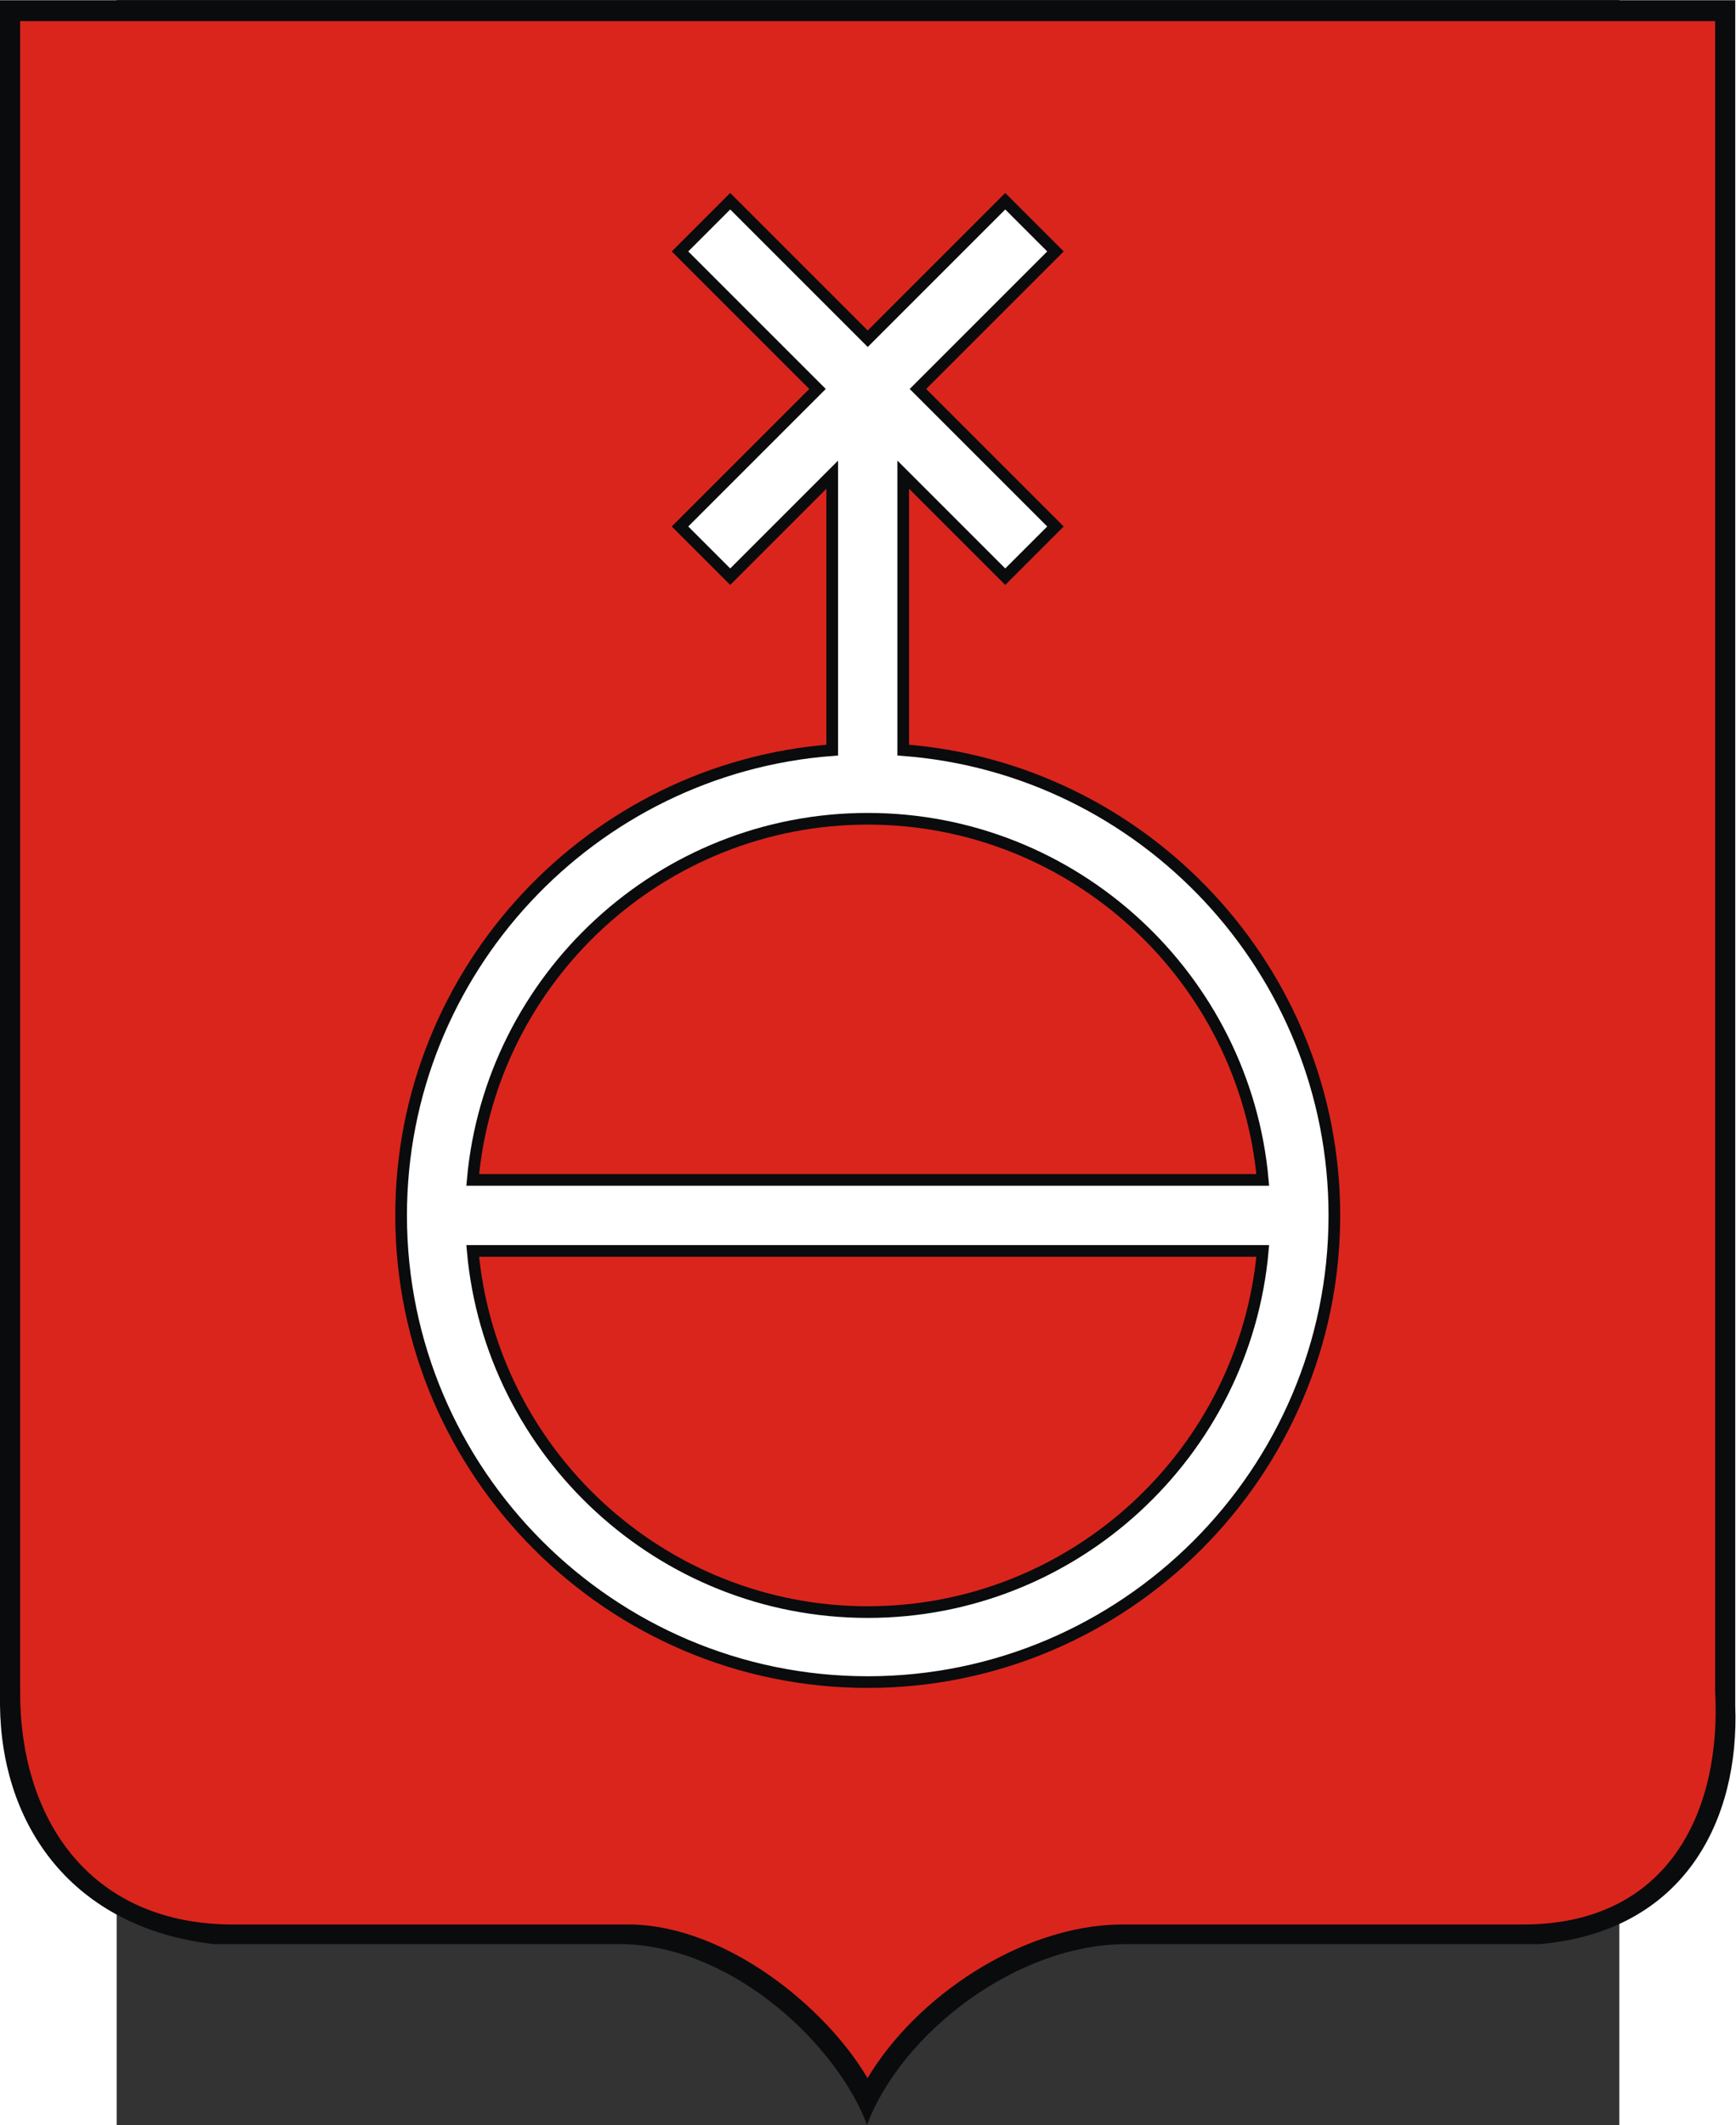 <?xml version="1.0" encoding="UTF-8" standalone="no"?>
<!-- Creator: CorelDRAW -->
<svg
   xmlns:dc="http://purl.org/dc/elements/1.1/"
   xmlns:cc="http://web.resource.org/cc/"
   xmlns:rdf="http://www.w3.org/1999/02/22-rdf-syntax-ns#"
   xmlns:svg="http://www.w3.org/2000/svg"
   xmlns="http://www.w3.org/2000/svg"
   xmlns:sodipodi="http://sodipodi.sourceforge.net/DTD/sodipodi-0.dtd"
   xmlns:inkscape="http://www.inkscape.org/namespaces/inkscape"
   xml:space="preserve"
   width="744.098"
   height="910.864"
   style="shape-rendering:geometricPrecision; text-rendering:geometricPrecision; image-rendering:optimizeQuality; fill-rule:evenodd; clip-rule:evenodd"
   viewBox="0 0 210 297"
   id="svg2"
   sodipodi:version="0.32"
   inkscape:version="0.45.1"
   sodipodi:docname="POL Kowel COA.svg"
   inkscape:output_extension="org.inkscape.output.svg.inkscape"
   sodipodi:docbase="C:\Users\Mistrz\Desktop"
   version="1.0"><rect x="0" y="0" width="210" height="297" fill="#333333" stroke="none"/><sodipodi:namedview
   inkscape:window-height="480"
   inkscape:window-width="640"
   inkscape:pageshadow="2"
   inkscape:pageopacity="0.0"
   guidetolerance="10.0"
   gridtolerance="10.0"
   objecttolerance="10.0"
   borderopacity="1.0"
   bordercolor="#666666"
   pagecolor="#ffffff"
   id="base" />
 <defs
   id="defs4">
  <style
   type="text/css"
   id="style6">
   
    .str0 {stroke:#0A0B0C;stroke-width:1.411}
    .fil0 {fill:#0A0B0C}
    .fil1 {fill:#DA251D}
    .fil2 {fill:white}
   
  </style>
 </defs>
 <g
   id="Warstwa_x0020_1"
   transform="matrix(1.155,0,0,1.155,-16.312,-23.027)">
  <path
   class="fil0"
   d="M 0,19.967 L 209.972,19.967 L 209.972,226.318 C 210.496,240.023 203.959,253.64 186.267,255.171 L 136.266,255.171 C 123.008,255.171 109.092,265.937 104.916,277.033 C 101.376,267.599 89.136,255.68 75.672,255.171 L 25.877,255.171 C 8.796,253.199 0.161,240.888 0,226.272 L 0,19.967 L 0,19.967 z "
   id="path10"
   style="fill:#0a0b0c" />
  <path
   class="fil1"
   d="M 2.437,22.491 L 207.538,22.491 L 207.538,224.54 C 208.342,239.046 201.937,252.763 184.383,252.792 L 135.542,252.792 C 123.607,252.942 110.861,261.504 104.98,271.387 C 99.829,262.663 87.826,252.998 76.354,252.792 L 27.714,252.792 C 10.613,252.539 2.353,239.781 2.438,224.496 L 2.438,22.492 L 2.437,22.491 z "
   id="path12"
   style="fill:#da251d" />
  <path
   class="fil2 str0"
   d="M 109.296,110.698 C 138.402,112.905 161.464,137.345 161.464,167 C 161.464,198.099 136.099,223.464 105,223.464 C 73.901,223.464 48.536,198.099 48.536,167 C 48.536,137.345 71.598,112.905 100.704,110.698 L 100.704,77.371 L 88.36,89.715 L 82.284,83.64 L 98.924,67 L 82.284,50.36 L 88.36,44.284 L 105,60.924 L 121.64,44.284 L 127.715,50.36 L 111.075,67 L 127.715,83.64 L 121.64,89.715 L 109.296,77.371 L 109.296,110.698 L 109.296,110.698 z "
   id="path14"
   style="fill:#ffffff;stroke:#0a0b0c;stroke-width:1.411" />
  <path
   class="fil1 str0"
   d="M 105,119.005 C 129.987,119.005 150.614,138.269 152.799,162.704 L 57.201,162.704 C 59.386,138.269 80.013,119.005 105,119.005 z M 152.799,171.296 C 150.614,195.73 129.987,214.994 105,214.994 C 80.013,214.994 59.386,195.73 57.201,171.296 L 152.799,171.296 z "
   id="path16"
   style="fill:#da251d;stroke:#0a0b0c;stroke-width:1.411" />
 </g>
</svg>